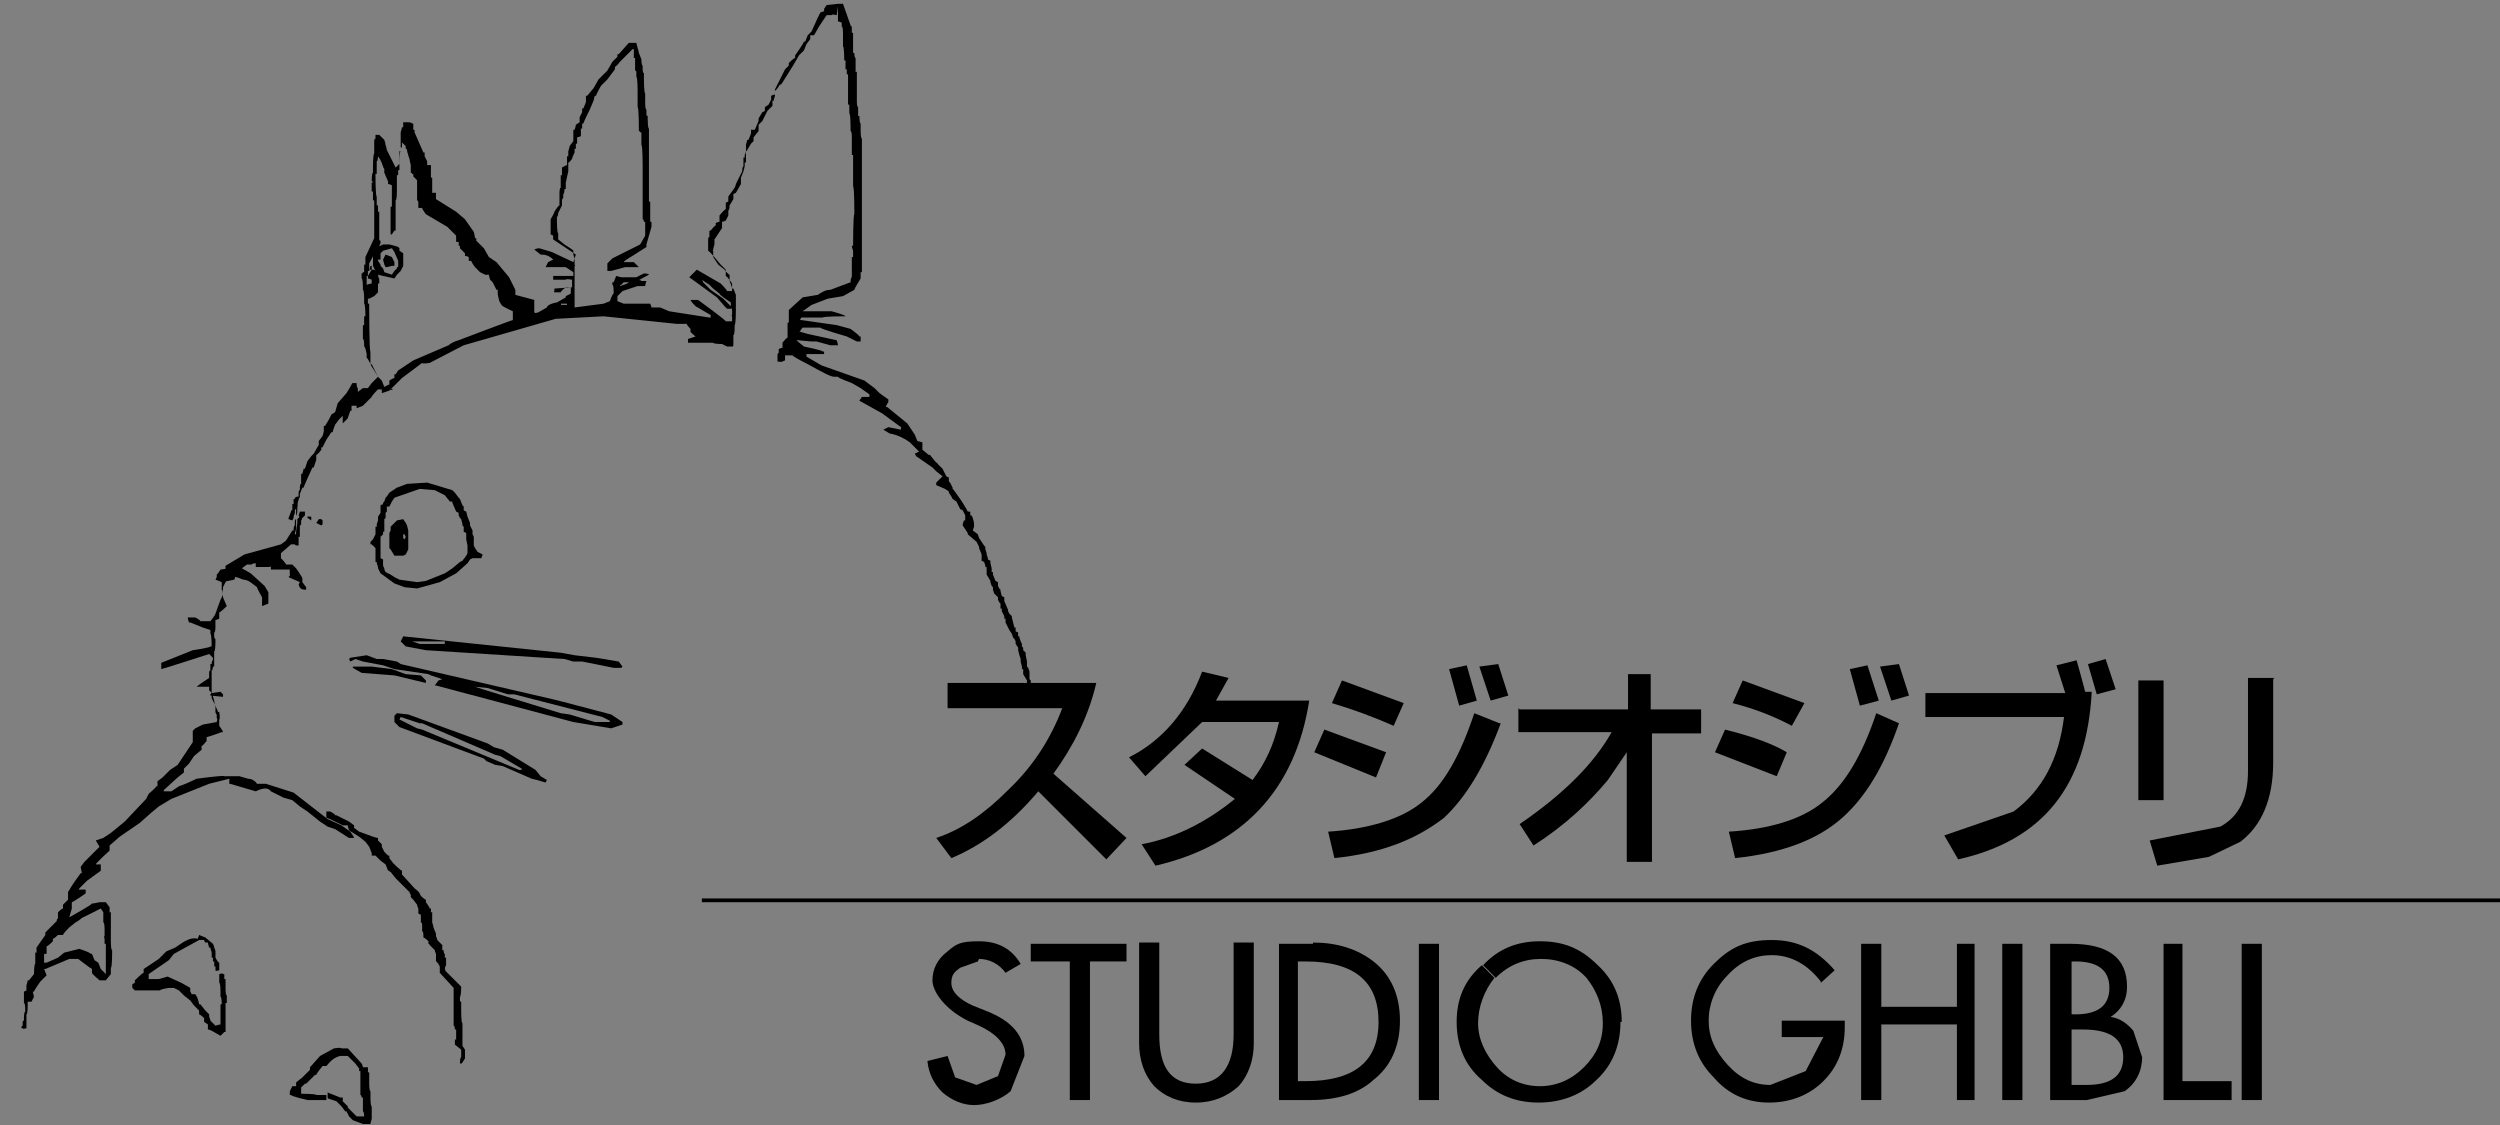<svg viewBox="0 0 198.4 89.3" version="1.1" xmlns="http://www.w3.org/2000/svg">
  
  <rect x="0" y="0" width="198.4" height="89.3" fill="#808080" stroke="none"/>
  
  <defs>
    <style>
      .st0 {
        fill: #fff;
      }
    </style>
  </defs>
  <g id="Layer_1">
    <g id="_x3C_defs">
      
    </g>
    
    <g id="g3">
      <polyline points="37.3 54.5 37.3 54.4 37.2 54.4 36.5 54.2 37.3 54.5" class="st0" id="polyline5"></polyline>
      <path d="M77.7,76.1c.8,0,1.6.4,2.1,1.1l1.2-.7c-.7-1.2-1.8-1.8-3.3-1.8s-1.8.2-2.5.8c-.8.6-1.2,1.4-1.2,2.3s1,2.3,2.8,3.2l.9.4c1.3.6,2.1,1.4,2.1,2.3l-.6,1.7-1.7.7-1.7-.6-.6-1.7-1.6.4c.1,1,.5,1.8,1.2,2.5.7.6,1.6,1,2.5,1s2.1-.4,2.9-1.1l1.1-2.8c0-1.6-1-2.8-3.1-3.6l-1-.4c-1.1-.5-1.7-1.1-1.7-1.8s.3-.9.7-1.2l1.4-.5" id="path7"></path>
      <polyline points="86.5 76.3 89.4 76.3 89.4 74.9 81.8 74.9 81.8 76.3 84.9 76.3 84.9 87.3 86.5 87.3 86.5 76.3" id="polyline9"></polyline>
      <path d="M99.5,82.8v-8h-1.6v7.3c0,2.5-1,3.9-3,3.9s-2.9-1.3-2.9-3.9v-7.3h-1.6v8c0,1.3.4,2.5,1.2,3.4.8.8,1.9,1.3,3.3,1.3s2.5-.5,3.4-1.3c.8-.9,1.2-2.1,1.2-3.4" id="path11"></path>
      <path d="M104.2,74.9h-2.7v12.4h2.5l-.4-1.5h-.6v-9.5h.6c3.9,0,5.8,1.6,5.8,4.8s-2,4.7-5.8,4.7l.4,1.5c2.1,0,3.8-.5,5-1.6,1.4-1.1,2.1-2.7,2.1-4.7s-.7-3.6-2.1-4.7c-1.3-1-2.9-1.5-4.8-1.5" id="path13"></path>
      <polyline points="114.2 74.9 112.6 74.9 112.6 87.3 114.2 87.3 114.2 74.9" id="polyline15"></polyline>
      <path d="M128.7,81.1c0-1.8-.6-3.3-1.9-4.5-1.4-1.4-2.8-1.9-4.6-1.9s-3.3.6-4.5,1.9l1,1c1-1,2.2-1.5,3.6-1.5s2.7.5,3.6,1.5c.8,1,1.3,2.2,1.3,3.6s-.5,2.5-1.5,3.5c-1,1-2.2,1.5-3.5,1.5s-2.5-.5-3.4-1.5-1.5-2.2-1.5-3.5.5-2.6,1.3-3.6l-1-1c-1.4,1.2-2,2.7-2,4.5s.6,3.4,2,4.6c1.2,1.2,2.7,1.8,4.5,1.8s3.4-.6,4.6-1.8c1.3-1.2,1.9-2.8,1.9-4.6" id="path17"></path>
      <path d="M144.5,78l1.1-1c-1.4-1.6-2.9-2.4-5-2.4s-3.3.6-4.6,1.9c-1.2,1.2-1.8,2.7-1.8,4.5s.6,3.3,1.8,4.5c1.2,1.4,2.7,2,4.4,2s3.2-.6,4.3-1.7c1.1-1.1,1.7-2.5,1.7-4.3v-.5h-5v1.3h3.3l-1.4,2.7-2.8,1.1c-1.3,0-2.4-.5-3.4-1.6s-1.5-2.2-1.5-3.5.5-2.6,1.5-3.6c1-1.1,2.2-1.6,3.5-1.6,1.6,0,2.9.8,3.9,2.1" id="path19"></path>
      <polyline points="147.7 74.9 147.7 87.3 149.3 87.3 149.3 81.3 155.3 81.3 155.3 87.3 156.7 87.3 156.7 74.9 155.3 74.9 155.3 79.9 149.3 79.9 149.3 74.9 147.7 74.9" id="polyline21"></polyline>
      <polyline points="160.5 87.3 160.5 74.9 158.9 74.9 158.9 87.3 160.5 87.3" id="polyline23"></polyline>
      <path d="M164.3,74.9h-1.6v12.4h2.9l3-.7c.9-.6,1.4-1.6,1.4-2.7l-.7-2.1c-.5-.6-1.1-1-1.8-1.1h0c.8-.5,1.3-1.3,1.3-2.4,0-2.3-1.5-3.4-4.5-3.4v1.4h.4c1.8,0,2.7.7,2.7,2.1s-.9,2.1-2.7,2.1h-.4v1.2h1c2.1,0,3.2.7,3.2,2.2s-1,2.2-2.9,2.2h-1.2v-9.8" id="path25"></path>
      <polyline points="171.7 87.3 177.1 87.3 177.1 85.8 173.2 85.8 173.2 74.9 171.7 74.9 171.7 87.3" id="polyline27"></polyline>
      <polyline points="179.5 87.3 179.5 74.9 177.9 74.9 177.9 87.3 179.5 87.3" id="polyline29"></polyline>
      <path d="M75.2,54.2v2h9.1c-.9,2.4-2.3,4.6-4.3,6.5-1.8,1.8-3.6,3.1-5.7,3.8l1.2,1.6c2.4-1,4.7-2.7,6.9-5.3l5.4,5.4,1.6-1.7-5.8-5.1c1.6-2.2,2.8-4.6,3.4-7.2h-11.7" id="path31"></path>
      <path d="M95.4,57.3h6.1c-.4,1.8-1.1,3.3-2.1,4.6l-4-2.5-1.4,1.3,4,2.7c-2.2,1.8-4.7,3.1-7.4,3.6l1.1,1.7c6.9-1.6,11.1-6,12.2-13.1h-7.4l1-1.8-2.1-.5c-1.2,3.2-3.2,5.5-5.8,6.8l1.3,1.5,4.5-4.3" id="path33"></path>
      <path d="M119,57.4l-2-.8c-1.1,3.3-2.4,5.7-4.2,7.1-1.6,1.3-4.2,2.1-7.4,2.3l.5,2.1c3.8-.4,6.5-1.5,8.7-3.2,1.7-1.6,3.2-4,4.5-7.5" id="path35"></path>
      <polyline points="119.7 55.2 118.9 52.7 117.4 52.9 118.3 55.6 119.7 55.2" id="polyline37"></polyline>
      <polyline points="105.1 57.9 104.3 59.7 109.2 61.7 110 59.7 105.1 57.9" id="polyline39"></polyline>
      <path d="M106.5,54l-.8,1.8c1.7.5,3.3,1.1,4.9,1.8l.8-1.8-4.9-1.8" id="path41"></path>
      <polyline points="115 53.1 115.8 56 117.2 55.6 116.4 52.8 115 53.1" id="polyline43"></polyline>
      <path d="M138.3,54l-.8,1.8c1.6.4,3.2,1,4.7,1.8l1-1.8-4.9-1.8" id="path45"></path>
      <path d="M136.9,57.9l-.8,1.8,4.9,1.9.8-1.9c-1-.6-2.5-1.2-4.9-1.8" id="path47"></path>
      <path d="M150.7,57.4l-1.8-.8c-1.1,3.3-2.5,5.7-4.3,7.1-1.6,1.3-4.1,2.1-7.4,2.3l.5,2.1c3.8-.4,6.6-1.5,8.5-3.2,1.8-1.6,3.3-4,4.5-7.5" id="path49"></path>
      <polyline points="150.1 55.6 151.5 55.2 150.7 52.7 149.2 52.9 150.1 55.6" id="polyline51"></polyline>
      <polyline points="147.6 56 149.1 55.6 148.2 52.8 146.8 53.1 147.6 56" id="polyline53"></polyline>
      <polyline points="167.9 54.7 167.1 52.3 165.7 52.7 166.4 55.1 167.9 54.7" id="polyline55"></polyline>
      <path d="M164.9,55h.6c0-.1-.7-2.6-.7-2.6l-1.6.4.7,2.2h-11.1v1.9h11c-.4,3.3-1.7,5.8-4,7.5l-5.5,1.9,1.1,1.9c6.7-1.5,10.2-5.8,10.6-13.3h-1.1" id="path57"></path>
      <path d="M180.5,53.8h-2.1v7.4c0,2.1-.7,3.6-2.2,4.4l-5.6,1.1.6,2,4.1-.7,2.5-1.2c1.7-1.3,2.6-3.4,2.6-6.3v-6.6" id="path59"></path>
      <polyline points="171.7 54 169.7 54 169.7 63.5 171.7 63.5 171.7 54" id="polyline61"></polyline>
      <path d="M120.5,56.2v1.9h7.4c-1.4,2.5-3.8,4.9-7.3,7.3l1.1,1.7c2.5-1.6,4.4-3.4,5.9-5.2l1.5-2.2v8.7h2v-10.2h3.9v-1.9h-4v-2.8h-1.8v2.8h-8.6" id="path73"></path>
      <polyline points="198.4 71.6 198.4 71.3 55.7 71.3 55.7 71.6 198.4 71.6" id="polyline75"></polyline>
      <polyline points="57.3 26.6 57.3 26.3 55.7 26.3 55.4 26.6 55.4 26.7 56.2 26.6 57.1 26.7 57.3 26.6" id="polyline77"></polyline>
      <polyline points="37.6 42.6 37.5 42.4 37.5 42.1 37.3 41.7 37.3 41.5 37.1 41 37 40.6 36.8 40.5 36.8 40.2 36.7 40.1 36.5 39.6 36.4 39.5 36.1 39.1 35.9 38.9 33.9 38.3 32.3 38.4 31.5 38.7 30.9 39.1 30.7 39.4 30.6 39.5 30.5 39.8 30.4 39.9 30.4 40 30.2 40.1 30.2 40.2 30.2 40.4 30.2 40.7 30 41 30 41.3 29.9 41.6 29.9 41.8 29.8 41.8 29.8 42.4 29.6 42.8 29.4 43 29.4 43.2 29.5 43.2 29.8 43.5 29.8 44.6 29.9 44.6 29.9 44.7 30 45 30 45.1 30.2 45.5 30.5 45.2 30.5 45.1 30.4 44.9 30.4 44.4 30.2 44.3 30.2 42.6 30.4 42.4 30.4 42.2 30.5 42.2 30.5 41.2 30.6 41.1 30.6 40.7 30.7 40.6 30.7 40.2 30.9 40.2 31.1 39.8 31.3 39.5 33.3 38.8 34.5 38.9 35.3 39.3 35.7 39.8 35.9 39.8 35.9 39.9 36.2 40.6 36.4 40.7 36.4 40.9 36.5 41.1 36.6 41.2 36.7 41.6 36.7 41.7 36.8 41.8 36.8 42.2 37 42.3 37 42.8 37.1 43.3 37.1 43.9 37 44.1 36.7 44.5 36.5 44.6 35.9 45.1 35.3 45.5 33.8 46.1 33.1 46.2 31.7 46 31.3 45.8 31.3 45.8 31 45.6 30.6 45.4 30.5 45.2 30.2 45.5 31.3 46.3 32.1 46.6 33.1 46.7 34.9 46.2 36.2 45.5 37.1 44.7 37.3 44.4 37.5 44.3 38.2 44.3 38.3 44 37.9 43.8 37.7 43.5 37.6 43.3 37.6 42.6" id="polyline79"></polyline>
      <polyline points="22.9 41.1 22.9 41.2 23.2 41.3 23.3 41.1 23.3 41 23.4 40.7 23.4 40.5 23.6 40.2 23.6 40 23.7 39.6 23.7 39.5 23.6 39.4 23.4 39.5 23.4 39.6 23.3 39.6 23.3 40 23.2 40 23.2 40.5 23.1 40.5 23.1 40.6 22.9 41.1" id="polyline81"></polyline>
      <polyline points="24.2 40.6 23.8 40.6 23.7 40.9 23.8 41.1 24 41.1 24.2 40.9 24.2 40.6" id="polyline83"></polyline>
      <polyline points="24.7 41 24.4 41 24.4 41.1 24.7 41.3 24.7 41.2 24.7 41" id="polyline85"></polyline>
      <polyline points="25.5 41.2 25.3 41.2 25.1 41.5 25.3 41.6 25.5 41.7 25.6 41.6 25.6 41.3 25.5 41.2" id="polyline87"></polyline>
      <polyline points="30.9 42.3 30.9 43.5 31 43.6 31.3 44.1 32 44.1 32.2 44 32.4 43.6 32.4 42.1 32.1 42.4 32.2 42.6 32.1 42.8 32 42.7 32 42.4 32.1 42.4 32.4 42.1 32.3 41.7 32.2 41.5 32 41.2 31.5 41.3 31 41.8 31 42.1 30.9 42.3" id="polyline89"></polyline>
      <polyline points="18.7 45.7 18.7 45.6 18.6 45.4 18.2 45.1 17.5 45.2 17.3 45.5 17.2 45.6 17.2 45.8 17.1 46 17.6 46.2 18.6 46 18.7 45.7" id="polyline91"></polyline>
      <polyline points="32 50.5 31.8 50.9 31.8 50.9 32.2 51.3 32.7 50.9 32.6 50.9 35.3 50.9 35.3 51.1 33.3 51.1 32.7 50.9 32.2 51.3 33.8 51.6 44.8 52.3 45.5 52.5 46.2 52.5 48.7 53 49.3 53 49.4 52.9 49.1 52.5 47.3 52.2 45.6 52 44.5 51.8 32 50.5" id="polyline93"></polyline>
      <polyline points="29.5 52.9 28 52.9 28 53 28.7 53.4 31.3 53.6 33.8 54.2 33.8 54 33.4 53.6 32.2 53.5 31.1 53.1 29.5 52.9" id="polyline95"></polyline>
      <polyline points="49.4 57.5 49.4 57.3 49.1 57.1 48.5 56.7 48.4 57.2 48.4 57.3 47.2 57.3 45.2 56.7 44.5 56.6 38.3 54.7 37.7 54.5 38.7 54.6 40.3 55.1 40.8 55.1 47.8 56.9 48.4 57.2 48.5 56.7 44.7 55.7 43.9 55.5 31.8 52.7 31.5 52.5 30.4 52.3 29.9 52.3 29.1 52 27.8 52.2 27.7 52.3 27.8 52.5 28.2 52.3 28.8 52.5 30.4 52.8 31.3 53.1 34 53.5 34.2 53.6 35.1 53.9 34.8 54 34.5 54.4 34.6 54.4 45.5 57.3 48.5 57.8 49.4 57.5" id="polyline97"></polyline>
      <polyline points="17.7 55.3 17.7 55.1 17.5 54.9 16.8 55 16.7 55.1 16.7 55.2 17.7 55.3" id="polyline99"></polyline>
      <polyline points="31.3 56.8 31.3 57.3 31.7 57.7 32.1 57.3 31.7 57.1 31.8 56.9 33.3 57.4 33.5 57.4 39.3 59.9 39.7 60 41.4 61 41.4 61.1 41.2 61.1 33.5 57.9 33.1 57.8 32.1 57.3 31.7 57.7 38.4 60.2 38.6 60.4 39.3 60.7 39.9 60.8 42.2 61.8 42.6 61.9 43.3 62.1 43.4 61.9 42.9 61.6 42.5 61.1 39.9 59.5 39.2 59.3 38.7 59 32.4 56.7 31.5 56.6 31.3 56.8" id="polyline101"></polyline>
      <path d="M26.7,64.7h-.1c0-.1-.4-.3-.4-.3h-.3v.5c.1,0,.9.4.9.4l.4.2h.4c0,.1.1.4.1.4h0c0,0,.8.5.8.5l.5.4h0l.3.4.2.5v.2h.3c0,0,.4.4.4.4l.4.3.2.5h.1c0,.1.1.1.1.1l.4.5,1.1,1.1h0c0,.1.1.2.1.2v.2l.2.2h0c0,0,.3.4.3.4h0c0,.1.1.3.1.3v.4c0,0,.2.1.2.1v.6c.1,0,.1.2.1.2v.5c.1,0,.1.3.1.3v.2c.1,0,.4.3.4.3v.2c.1,0,.1.1.1.1l.4.4h0c0,.1.1.3.1.3v.6c.1,0,.3.4.3.4v.5l1.1,1.2v.6c0,0,0,2.2,0,2.2v.2c.1,0,.1.3.1.3h.1v.8h-.1v.4l.5.4v.6c-.1,0-.1.5-.1.5h.1c0,.1.3-.4.3-.4h0c0-.1,0-.3,0-.3v-.4l-.2-.3v-.7c.1,0,0,0,0,0v-1.1c-.1,0-.1-.9-.1-.9v-.8c-.1,0-.1-.1-.1-.1v-.3c.1,0,.1-.8.1-.8l-1.2-1.2c0,0-.2-.2,0-.5v-.6c-.1,0-.1,0-.1,0v-.3c-.1,0-.1-.3-.1-.3h-.1c0,0,0-.4,0-.4l-.4-.4h0c0-.1-.1-.3-.1-.3v-.2c0,0-.2-.5-.2-.5h0c0-.1-.1-.4-.1-.4v-.8c-.1,0-.1,0-.1,0h0v-.3h-.1c0-.1-.3-.5-.3-.5v-.2c-.1,0-.4-.3-.4-.3h0c0,0-.1-.2-.1-.2h0c0-.1-.4-.4-.4-.4h0c0,0-1-1.1-1-1.1v-.3c-.1,0-.7-.6-.7-.6l-.3-.4h0c0-.1,0-.2,0-.2h-.1l-.3-.3-.2-.4v-.2l-.3-.3v-.2c-.1,0-.4-.1-.4-.1l-1.1-.4-.4-.3h0v-.2l-.4-.3-1-.5" id="path103"></path>
      <path d="M15.7,74.5c-.4-.1-.8,0-1.5.5l-.3.2-.7.3-.6.6-1.2.8v.3c-.1,0-.7.6-.7.6v.2c0,0-.2.1-.2.1v.3l.2.2h2c0-.1.7-.2.7-.2h.4l.4.2.4.4.5.4.3.4.4.4v.3c.1,0,.4.3.4.3v.2c0,0,0,.1,0,.1l.3.2v.4c.1,0,.3.1.3.1l.7.4.3-.3h.1v-1.8h0v-.5h.1v-.6c-.1,0-.1-.5-.1-.5v-.4c0,0,0-.4,0-.4h-.1v-.4h-.1c0-.1-.3,0-.3,0v.7c.1,0,.1.7.1.7v.4c.1,0,.1.6.1.6h-.1v1.6c-.1,0-.4.1-.4.1l-.4-.4h0c0-.1-.1-.3-.1-.3v-.2l-.3-.3-.4-.5h-.1c0-.1-.1-.4-.1-.4h0c0-.1-.2-.4-.2-.4h-.3c0-.1-.1-.2-.1-.2v-.3c0,0-.7-.4-.7-.4l-1.1-.5-.7.2h-.8v-.4l1.6-1.1.4-.5,2-1.1h.4c0,.1.1.2.1.2h.2c0,.1.1.4.1.4h.1c0,.1.1.4.1.4h0v.4h.1v.3h.1v.4h.1v.3h0c0,.1.3,0,.3,0v-.6c-.1,0-.3-.4-.3-.4h0c0-.1,0-.5,0-.5h0c0-.1-.1-.3-.1-.3h0c0-.1-.1-.3-.1-.3l-.6-.5-.5-.2" id="path105"></path>
      <path d="M28.8,84.7h0c0-.1-.1-.3-.1-.3h0c0,0-1.1-1.2-1.1-1.2h-.5c0-.1-.6,0-.6,0l-1.1.6-.8.9v.2l-.6.6-.5.4v.3c-.1,0-.3,0-.3,0l-.2.4v.3h.1c0,.1,1.3.4,1.3.4h1.5v-.4h-.8c0-.1-1.2-.1-1.2-.1v-.2c0,0,0-.3,0-.3h0c0,0,.3-.3.3-.3h.1c0,0,.7-.7.7-.7h.1c0-.1.5-.7.5-.7h.3c.4-.5.7-.7,1.1-.8h.6l.6.6.3.4v.2h.1v.5c0,0,0,.2,0,.2v1.2c.1,0,.1.2.1.2h.1v1.1c.1,0,.1.4.1.4h-.1c0,0-.5,0-.5,0l-.7-.7h0c0-.1,0-.1,0-.1l-.4-.4v-.3h-.2l-1-.4v.4h0c0,.1.1.1.1.1l.6.2.4.4.3.4h.1l.2.4.3.3.8.3h.6c0-.1.1-.4.1-.4v-1c-.1,0-.1-.6-.1-.6v-.6c-.1,0-.1-.6-.1-.6v-.6c0,0,0-.3,0-.3h-.1v-.4h-.1" id="path107"></path>
      <polyline points="72.7 36.2 74 37.1 74.3 37.4 74.8 37.8 74.3 38.3 74.3 38.5 75 38.8 75.3 39 75.3 39.1 75.5 39.4 75.6 39.6 75.9 39.8 76 40 76.2 40.4 76.4 40.5 76.6 40.9 76.6 41.3 76.5 41.3 76.4 41.6 76.4 41.7 76.6 42 76.8 42.3 76.8 42.4 77.5 43 77.7 43.4 77.7 43.5 77.9 44 77.9 44.5 78.1 44.6 78.2 44.9 78.2 45 78.3 45 78.3 45.6 78.6 46.1 78.6 46.2 78.7 46.5 78.8 46.6 78.8 46.8 78.9 47.1 79.2 47.4 79.2 47.6 79.3 47.8 79.4 47.9 79.4 48.3 79.5 48.3 79.5 48.5 79.7 48.9 79.7 49.1 79.8 49.1 79.8 49.4 79.9 49.6 80 49.8 80 49.8 80.1 50 80.3 50.3 80.4 50.6 80.5 50.7 80.6 50.9 80.6 51.1 80.8 51.4 80.8 51.6 80.9 52 81 52.3 81 52.5 81.1 52.9 81.1 53.1 81.2 53.1 81.2 53.5 81.5 54 81.5 54.6 81.6 54.6 81.6 54.9 82.1 54.9 82.1 54.6 82 54.6 82 54.2 81.8 54.2 81.8 54 81.7 53.9 81.7 53.3 81.6 53 81.5 52.9 81.5 52.5 81.4 52 81.4 51.8 81.2 51.6 81.2 51.4 81.1 51.3 81.1 51.1 81 50.9 80.9 50.6 80.9 50.5 80.8 50.5 80.8 50.2 80.6 50.1 80.6 49.8 80.5 49.8 80.3 49 80.3 48.9 80.1 48.7 80 48.5 80 48.4 79.7 47.7 79.7 47.4 79.5 47.3 79.4 46.9 79.4 46.8 79.3 46.7 79.2 46.5 79.2 46.2 79 46.1 78.8 45.6 78.8 45.4 78.7 45.4 78.7 45.1 78.6 44.7 78.6 44.5 78.4 44.4 78.4 44.3 78.3 44 78.3 43.9 78.2 43.6 78.2 43.4 78.1 43.3 77.9 43 77.7 42.7 77.6 42.4 77.2 42.1 77.3 41.8 77.3 41.5 77.2 41.1 77.1 40.9 77 40.9 77 40.6 76.8 40.6 76.7 40.4 76.4 39.9 76.2 39.6 75.7 38.9 75.6 38.8 75.6 38.7 75.4 38.3 75.3 38.2 75.3 37.9 75.1 37.8 74.9 37.4 74.8 37.2 74.2 36.6 73.8 36.1 73.7 36.1 73.2 35.7 72.6 36 72.7 36.2" id="polyline109"></polyline>
      <polyline points="32 20.1 31.7 19.9 31.7 19.7 31.6 19.6 31.3 19.5 31.1 19.7 31.3 20 31.6 20.7 31.6 21.2 31.5 21.2 31.5 21.3 31.3 21.5 31.1 21.8 30.5 21.6 30.4 21.3 30.2 21.1 30.2 21 30 20.7 30 20.6 30.2 20.6 30.2 20.2 30.2 20.1 30.4 19.9 31.1 19.7 31.3 19.5 30.9 19.4 30.4 19.4 30 19.6 29.9 19.7 29.6 20.1 29.6 21.1 29.8 21.5 29.9 21.6 30 21.8 30.4 21.9 31.3 22.1 31.5 21.8 31.8 21.5 32 21.1 32 20.1" id="polyline111"></polyline>
      <path d="M66.5.5v1.2c.1,0,.3.1.3.1v.3c.1,0,.1.5.1.5v.4c0,0,0,.4,0,.4v.3c.1,0,.1,1.1.1,1.1h.1v.7h.1v.4h.1v.7h0v1.7h.1v.7c.1,0,.1,1.1.1,1.1v.3c.1,0,.1.4.1.4h0c0,.1,0,.2,0,.2v.3c0,0,0,1,0,1h.1v2.5c.1,0,.1,2,.1,2v.2c-.1,0-.1,2.5-.1,2.5h-.1c0,.1.1.4.1.4v.5h-.1v1.1c0,0,0,.3,0,.3v.2c-.1,0-.1.4-.1.4l-1.6.6c-.4,0-.7.2-1,.4l-1.2.2-1.1,1v1h-.1v1.2c-.1,0-.4.4-.4.4v.4c-.1,0-.3.1-.3.1v.3c-.1,0-.1.2-.1.2h0v.5h.2c0,.1.4-.1.4-.1h0v-.4h.6c0,.1,1.2.7,1.2.7,1.1.6,1.8,1,2.1,1h.3c0,.1,1.1.5,1.1.5l.7.4.7.5v.2h-.6l-.2.3,1.8,1,1.5,1.1h0c0,.1,0,.2,0,.2l-1-.2-.4.2.5.3c.6.1,1.2.4,1.6.7l1.2,1.2.5.4.4.5h.1v-.4c-.1,0-1.2-1.1-1.2-1.1v-.6c0,0-.4-.1-.4-.1l-.2-.5-.6-.9-1.6-1.3h-.1c0-.1.2-.4.2-.4v-.2l-.7-.5-.4-.4-.8-.6-3.4-1.2-1.2-.7v-.2h.8c0,0,.6,0,.6,0v-.2h-.1c0-.1-1.5-.4-1.5-.4l-.6-.5h.1c0,0,1.1.1,1.1.1h.4l1.1.3h.6c0-.1-.1-.4-.1-.4l-2.3-.5-.7-.2h.1c0-.1.2-.3.2-.3h1.4c0,.1,2.1.7,2.1.7l.8.4h.3v-.4h-.1c0-.1-.7-.6-.7-.6l-1.1-.3-2.8-.4h-.1c0-.1.1-.2.1-.2h1.7c0-.1,1.8-.1,1.8-.1h0c0-.1-1.1-.4-1.1-.4h-2.3c0,0,.7-.5.7-.5l1.3-.5,1.2-.2.9-.5h0c0-.1.5-.9.5-.9v-.5h.1v-3.9c0,0,0-.2,0-.2v-.6c0,0,0-3.6,0-3.6h0v-2.3c-.1,0-.1-.6-.1-.6v-.6c-.1,0-.1-.6-.1-.6h-.1v-.7c-.1,0-.1-.4-.1-.4v-.4c0,0,0-2,0-2h-.1v-1.1c-.1,0-.1-.4-.1-.4h-.1v-1h0v-.6h-.1v-.5c-.1,0-.1-.1-.1-.1l-.6-1.7h-.4c0,0-.9.1-.9.1l-.2.3v.2c-.1,0-.3.1-.3.1l-.2.4-.5,1.1-.3.3-.2.5h-.1c0,.1-.7,1.1-.7,1.1v.2c-.1,0-.5.4-.5.4v.2l-.3.3-.8,1.6v.4c-.1,0-.3.1-.3.1v.3c0,0-.2.4-.2.4l-.3.2v.3c0,0-.2.1-.2.1l-.3.5h0c0,.1,0,.2,0,.2l-.3.7h-.3v.3l-.2.5h-.1c0,0-.1.4-.1.4h0c0,.1,0,.5,0,.5h0c0,.1-.1.3-.1.3v.2h-.1v.7c-.1,0-.1.4-.1.4l-.5,1h0c0,.1-.1.3-.1.3l-.5.7v.4c-.1,0-.2.1-.2.1v.5c-.1,0-.5.5-.5.5v.5c-.1,0-.3.1-.3.1v.2c-.1,0-.4.4-.4.4h-.1v.5c-.1,0-.1.2-.1.2v.9c.1,0,1,1.1,1,1.1l.4.4h0c0,.1,0,.1,0,.1v.4c.1,0,.5.6.5.6v.6h-.4c0-.1-.5-.6-.5-.6l-1.9-1.1-.6.6,2.2,1.6.6.7.2.2h.3c0,.1.1-.1.1-.1l-.7-.7-1-.7-.6-.6h0c0-.1-.1-.2-.1-.2l.6.4.3.3.5.4h0c0,.1.6.5.6.5l.3.2v.3c.1,0,.1.4.1.4v.3c-.1,0,0,.1,0,.1v.4h-.5c0-.1-2.2-1.7-2.2-1.7h-.6c0,.1.4.5.4.5l1.2.7v.2c.1,0-.1,0-.1,0l-3.2-.5-.7-.3h-.7c0-.1-.1-.3-.1-.3h-2.1l-.5-.2v-.4l.4-.4,1.2-.4h.6c0-.1.1-.4.1-.4h-.4c0-.1-.4-.1-.4-.1h-.4v.2h-.2c0,.1-.7.3-.7.3h0c0-.1.1-.1.1-.1l.2-.2h1c0-.1,1-.6,1-.6h0c0-.1-.4-.1-.4-.1l-.6.3h-1.2c0,0-.4-.1-.4-.1l-.2.5h-.1v.2c.1,0,.1.5.1.5v.2c-.1,0-.3.6-.3.6l-.5.2-2.3.3v-.5c0,0,0-1.8,0-1.8h0v-1c.1,0,0-.1,0-.1v-.4h0c0-.1-.1-.4-.1-.4v-.3c.1,0-.7-.5-.7-.5l-.5-.4h0v-.5c-.1,0-.1-.9-.1-.9v-.4c.1,0,.1-.3.1-.3h0c0,0,.3-.6.3-.6h0c0,0,0-.4,0-.4h0c0-.1.1-.2.1-.2v-.3c.1,0,.1-.4.1-.4h.1v-.5l.2-.9v-.7c.1,0,.3-.3.3-.3h0c0-.1.2-.5.2-.5v-.3h.1v-.4h.1v-.5c.1,0,.3-.1.3-.1v-.2h0v-.4h.1v-.4h.1c0-.1.5-1.1.5-1.1l.3-.7h0c0,0,.1-.4.1-.4h.1c0-.1.4-.8.4-.8l.5-.5.6-.8v-.2c.1,0,.4-.4.4-.4l1-1h.1c0,.1,0,.4,0,.4v.3h.1v1c.1,0,.1.1.1.1v.4c.1,0,.1,1.1.1,1.1v.3c0,0,0,.7,0,.7v.3c.1,0,.1,1.7.1,1.7v.2c.1,0,.1.1.1.1h.1v1c.1,0,.1,1.6.1,1.6v.3c0,0,0,1.5,0,1.5h0v1.5h0v1c.1,0,.1.2.1.2h.1v1.1l-.4.7-2.2,1.1-.4.4v.3c-.1,0,0,0,0,0v.3h.3l1.1-.3h1.1c0,0-.4-.4-.4-.4h-.8c0-.1.7-.5.7-.5l1.1-.7v-.2c0,0,.4-1.4.4-1.4v-.4h-.1v-1.6h-.1v-2.7c0,0,0-1.1,0-1.1h0,0v-2c-.1,0-.1-.8-.1-.8v-.2c-.1,0-.1-.1-.1-.1v-.4c-.1,0-.1-.5-.1-.5v-.2c0,0,0-.4,0-.4v-.2c-.1,0-.1-1.2-.1-1.2v-.4c-.1,0-.1-.3-.1-.3v-.3c-.1,0-.1-.5-.1-.5l-.2-.5h0c0-.1-.1-.4-.1-.4h0c0,0-.1-.4-.1-.4h-.6l-.8.9h-.1v.2l-.4.4-.4.7-.7.7-.4.7-.5.6h-.1v.5c0,0-.2.5-.2.5h-.1v.3l-.2.4v.4l-.3.2h0c0,.1-.1.4-.1.4h-.1v.6c0,0,0,.3,0,.3l-.3.4h0c0,.1-.1.4-.1.4h0c0,0,0,.4,0,.4h-.1v.7c-.1,0-.4.2-.4.2v.5c0,0,0,.1,0,.1h-.1v1c-.1,0-.1.4-.1.4h0v1c-.1,0-.4.5-.4.5h0c0,.1-.3.6-.3.6v.6c0,0,0,.4,0,.4v.2c0,0,.2.1.2.1v.3l.3.2,1.5,1-.2.6-1.7-.8-1-.3c0,0-.2,0-.4.1l.5.4c.4,0,.7.1,1,.4l-.4.2-.2.4h1.6c0,0,.6.4.6.4v.3c-.1,0-1.1,0-1.1,0h-.5v.3h1c0-.1.5,0,.5,0v.6c-.1,0-1.4.1-1.4.1v.2c-.1,0,0,.1,0,.1h.5c0-.1.4-.4.4-.4h.4v.5l-.4.2v.4c.1,0,.1.3.1.3h-.4c0,.1-.1-.1-.1-.1h.5c0-.1-.1-.5-.1-.5l-.7.4c-.6.1-.8.3-.8.4l-.7.4h-.1c0,.1-.2,0-.2,0v-.4c0,0,0-.4,0-.4v-.2c0,0-1.5-.4-1.5-.4v-.4l-.5-1-1-1.2-.6-.4-.4-.7-.6-.6v-.2h-.1c0-.1-.1-.5-.1-.5l-.7-1-.7-.6-1.6-1v-.5c-.1,0-.3,0-.3,0v-1.2h-.1v-.5c0,0,0-.1,0-.1v-.4h-.3v-.3l-.2-.4v-.3c-.1,0-.1,0-.1,0l-.7-1.6v-.2h-.1c0-.1,0-.5,0-.5h-.1c0-.1-.4-.1-.4-.1h-.3v.4h-.1c0,.1-.1.4-.1.4v.6c0,0,0,.5,0,.5v.4c-.1,0-.1,1-.1,1l-.3.3-.2-.4-.5-1h0c0-.1-.1-.4-.1-.4h0c0-.1-.1-.4-.1-.4l-.4-.4h-.3v.3c-.1,0-.1.2-.1.2v.3c0,0,0,.4,0,.4v.3c-.1,0-.1,1.1-.1,1.1v.4c-.1,0-.1.7-.1.7h.1c0,.1-.1.1-.1.1v.7h.1v.7h.1v.6c0,0,0,2.4,0,2.4l-.7,1.5v.6h-.1v.9h.3c0-.1,0-.4,0-.4h.1c0,0,.1-.4.1-.4h.1v.3l-.3.5v.2c.1,0,.3.1.3.1h0c0,.1,0,.1,0,.1v.2c-.1,0-.4.1-.4.1h0v-1h-.3c0,.1-.1.1-.1.1v.4c.1,0,.1.6.1.6v.3c.1,0,.1.7.1.7v.4c.1,0,.1,1,.1,1h-.1v.7h-.1v1.1c.1,0,.1.4.1.4v.2c.1,0,.2.6.2.6v.3c.1,0,.4.7.4.7l.2.3.3.5-.5.5-.3.4h-.4l-.4.3v-.3c-.1,0-.1-.4-.1-.4h-.3c0-.1-.2.3-.2.3l-.3.5h0c0,0-.7.8-.7.8l-.2.7-.3.2-.2.4-.3.5h-.1v.4h0c0,.1-.1.4-.1.4l-.3.4h0c0,0,0,.3,0,.3l-.4.7-.2.2-.3.4h0c0,0-.2.6-.2.6h-.1c0,0-.1.4-.1.4h-.1c0,.1,0,.5,0,.5v.3c-.1,0-.1.3-.1.3v.2c-.1,0-.1.2-.1.2v.3c-.1,0-.1.1-.1.1v.3c-.1,0-.1.3-.1.3v.3c0,0,0,.3,0,.3v.5c-.1,0-.1.2-.1.2v.3c-.1,0-.1.4-.1.4h-.1c0,0-.5.8-.5.8l-.4.3-2.9.8-1.5.9v.5c-.1,0-.3.1-.3.1v1.3c.1,0,.1.4.1.4l-.2.4-.4,1.1h0c0,.1-.4.6-.4.6h-.8c0-.1-.4-.3-.4-.3h-.6c0,.1.1.4.1.4h.1c0,0,1,.4,1,.4l.6.2v.3c.1,0,.1,1,.1,1h-.1c0,.1-1.4.3-1.4.3l-2.5,1v.5c.1,0,3.8-1.2,3.8-1.2l.3.3v.2c-.1,0-.1.3-.1.3h-.1v.5c-.1,0-.1.2-.1.2h0v.4l-.6.4-.4.3h1c0-.1,0,0,0,0v.3c.1,0,.3.4.3.4h0c0,.1.1.4.1.4h0c0,.1.1.5.1.5h0c0,0,0,.4,0,.4h0c0,.1.1.2.1.2v.3c.1,0,0,.3,0,.3l-1.1.2-.6.3-.2.2v.6h0c0,.1,0,.3,0,.3l-1.2,1.8-.6.4-.6.6-.4.3v.4h-.1c0,.1-.6.6-.6.6l-.2.4-1.7,1.8-1.1.9-.6.4-.6.2.3.5-1.2,1.2-.3.4h0c0,0,.1.5.1.5h-.1c0,0-.5.7-.5.7l-.2.3-.3.5v.6l-.4.4v.3c-.1,0-.4.3-.4.3v.5c-.1,0-.1.2-.1.2l-.9.9v.2l-.7,1v.4h-.1v.9c-.1,0-.1.8-.1.8l-.4.5h-.1c0,.1-.1.4-.1.4v.4c0,0-.2.1-.2.1v.4c-.1,0,0,0,0,0v.5c.1,0,.1.4.1.4v.3c-.1,0-.1.5-.1.5v.2c-.1,0-.1.1-.1.1v.3c-.1,0-.1.2-.1.2h.1c0,.1.3,0,.3,0v-.5h0v-.6c.1,0,.1-.7.1-.7v-.3c.1,0,.3,0,.3,0l.2-.4h0c0,0-.1-.4-.1-.4h.1c0-.1.5-.8.5-.8l.5-.5-.2-.5h.1l1.9-.8h.7l.8.6.3.2v.3h0c0,.1.6.6.6.6h.5l.4-.5v-.3h-.4c0,.1,0,.3,0,.3l-.4-.4h0c0,0-.2-.5-.2-.5l-.3-.2-.2-.5h-.1c0-.1-.9-.4-.9-.4l-1.2.3-.5.4-.9.4h-.2v-.7h.2v-.6c.1,0,.5-.4.5-.4v-.2c.1,0,.4-.3.4-.3h.4c0-.1.5-.6.5-.6l.5-.4c.4-.2.5-.4.6-.4l1.4-.7.2.3v.8c.1,0,.1.5.1.5v.6c-.1,0,0,.2,0,.2v.4h.1v2c0,0,0,.4,0,.4h.4c0-.1,0-.3,0-.3v-.2c.1,0,.1-1.1.1-1.1v-.3c-.1,0-.1-.6-.1-.6h0v-2.4h-.1v-.4l-.3-.4h-.5c0,0-.5.1-.5.1h-.1c0,.1-1.8,1.1-1.8,1.1l.2-.7v-.5c.1,0,1.1-.7,1.1-.7v-.3h-.6c0,.1.1-.1.1-.1l.6-.6,1.1-.8v-.5c.1,0-.4,0-.4,0h0c0-.1,1.1-1.1,1.1-1.1v-.4c0,0,.8-.7.8-.7l1.6-1.1.9-.8.6-.5,1-.6,3-1.2,1.6-.4v.4c.1,0,.4.1.4.1l1.7.5c.6-.3,1-.3,1.2,0l1,.5.7.2.6.5.6.4,1,.8.6.4.6.2,1.1.7h.4c0-.1-.3-.5-.3-.5l-.7-.5-1.1-.5-2.7-2.1-2.2-.7h-.7c-.2-.3-.5-.4-.7-.4l-.7-.2h-1.2c0-.1-2.2.2-2.2.2-.6.3-1.1.5-1.4.6l-.6.4h-.6c0,0,0-.1,0-.1l1.1-1h0l.5-.4v-.2c0,0,0-.1,0-.1l.4-.4.4-.6.6-.5v-.3c.1,0,.4-.4.4-.4v-.3c.1,0,1.2-.4,1.2-.4h.1c0-.1-.3-.5-.3-.5v-.5c.1,0,0-.6,0-.6h-.1c0-.1-.5-1.1-.5-1.1v-1c0,0,0-.6,0-.6v-.3c0,0,0-.1,0-.1v-.2c.1,0,.1-.3.1-.3h.1v-1.2c.1,0,.1-.7.1-.7v-.3c-.1,0-.1-.2-.1-.2v-.3c.1,0,.1-.4.1-.4v-.3c0,0,0,0,0,0v-.3c.1,0,.3-.1.3-.1v-.5c.1,0,.6-.5.6-.5l-.3-.7v-.8c0,0,.4-.8.4-.8h.5c0-.1.7.2.7.2.4,0,.7.3,1.1.6h0c0,.1.4.8.4.8v.7c0,0,.5-.2.5-.2v-.9l-.3-.5-1.1-1-.7-.4.4-.3h.4c0-.1.3-.1.3-.1v.3h1.1c0-.1.1,0,.1,0v.2h1.5v.4c.1,0-.1.2-.1.2l.9.4h0c0,0-.1.2-.1.2h0c.1.3.2.4.6.4v-.2c0,0-.3-.4-.3-.4v-.3h.1-.1c0-.1-.5-.8-.5-.8l-.3-.3h-.5c0-.1-.4-.5-.4-.5v-.4l.8-.7h.3c0,.1.3.1.3.1h0v-.7h.1v-.9c.1,0,.1-.1.1-.1v-.3c.1,0,.1-.5.1-.5l-.4.4v.3h0c0,0-.1.7-.1.7v.2h-.1c0-.1.1-.4.1-.4v-1.1c.1,0,.1-.4.1-.4v-.4c0,0,0,0,0,0v-.3c.1,0,.1-.3.1-.3h.1v-.3l.2-.5h.1c0-.1.7-1.6.7-1.6h.1c0,0,.2-.6.2-.6v-.4c.1,0,.4-.4.4-.4v-.2h.1l.3-.6.4-.6h.1c0-.1.2-.6.2-.6l.3-.4.3-.3v.6c0,0,.4-.4.4-.4l.2-.6h.1v-.4h.4v.2c0,0,.5-.2.5-.2l.7-.7h0c0-.1.5-.6.5-.6h1c0,.1.2,0,.2,0l-.7-.2-.2-.5-.3-.3-.5-1h-.1v-.4h0v-.6c-.1,0-.1-3.8-.1-3.8h-.1v-.4h.1c0,0,.4-.2.4-.2l.3-.3v-.7h.1v-.4c-.1,0-.1-.5-.1-.5l-.3-.2h-.4v-.5l.6-1.1.2-.2h0c0-.1.1-.3.1-.3v-.2c-.1,0-.1-.1-.1-.1h0v-2.2h-.1v-.5h-.1v-.7c-.1,0-.1-1.8-.1-1.8h.1v-1c.1,0,.1-.4.1-.4l.2.3h0c0,.1.1.2.1.2h0c0,.1.1.3.1.3h0c0,.1.1.2.1.2h0c0,.1,0,.3,0,.3l.3.7v.2c.1,0,.3.1.3.1v1.7h-.1v2.2h.1l.2-.3h.1v-2.4c.1,0,.1-.7.1-.7v-.8c0,0,0-.5,0-.5h.1v-.4h.1v-1.5h.1v-.3h.1v-.4h0l.3.3v.2c.1,0,.1.1.1.1h0c0,.1.1.4.1.4h0c0,.1.1.3.1.3h0c0,.1.1.5.1.5h0c0,.1,0,.1,0,.1v.5c.1,0,.1.1.1.1h.1v.2l.3.3v.2h0v1.4c.1,0,.1.2.1.2v.4c.1,0,.1,0,.1,0h.2c0,.1.3.5.3.5l1.7,1,.7.7v.5h.2v.3h.1v.2l.4.4v.2c.1,0,.3.1.3.1v.3c0,0,.2,0,.2,0h0c0,.1.3.5.3.5l.4.4.4.2h.3c0,.1.1.4.1.4l.2.2.3.6h.1v.3h0c0,.1.1.5.1.5h0c0,.1.2.4.2.4h0c0,.1.9.5.9.5v.4c.1,0,0,0,0,0v.3c-.1,0-4.3,1.6-4.3,1.6-.4.1-.7.3-.8.4l-2.8,1.2-1.2.8-.2.3h-.1v.3c-.1,0-.4.2-.4.2v.3c0,0-.4.2-.4.2h-.2v.5c0,0,.6-.2.6-.2l1-1,1.6-1.2h0c0,.1.6,0,.6,0l2.7-1.4,7.3-2.1,3.8-.2,5.8.6h.8c0,.1.3.4.3.4v.2c-.1,0,.4.4.4.4l-.6.2v.3h2c0,.1.7.1.7.1v-.5c0,0,0,0,0,0h.2c0-.1,0,0,0,0h-.2v.5c0,0,.4.2.4.2h.4c0,.1.1-.1.1-.1v-.8c.1,0,.1-.5.1-.5v-.3c.1,0,.1-1.2.1-1.2v-.4c0,0,0-.8,0-.8l-.2-.5h-.1c0-.1-.2-.6-.2-.6v-.5c-.1,0-.4-.4-.4-.4l-.5-.4-.4-.6v-.5c-.1,0,0-.1,0-.1h0c0-.1.1-.4.1-.4h0v-.4l.6-.9v-.5c.1,0,.3-.1.3-.1l.2-.4v-.4c.1,0,.1-.4.1-.4l.3-.5v-.4c0,0,.2-.1.2-.1l.4-.7v-.5l.2-.5h0c0,0,.1-.4.1-.4v-.3h.1c0,0,0-.4,0-.4v-.5c.1,0,.1-.1.1-.1l.3-.5.2-.2v-.3l.4-.5v-.3c0,0,0-.2,0-.2l.3-.3.4-.8.4-.4v-.3c0,0,0-.1,0-.1h.1c0-.1.1-.4.1-.4v-.4c.1,0,.4-.5.4-.5h.1c0,0,1-1.6,1-1.6l.4-.7.4-.4.2-.5.3-.4v-.3c.1,0,.3,0,.3,0l.4-.7.2-.3.4-.6h.4c0-.1.4,0,.4,0" id="path113"></path>
      <polyline points="31.3 20.8 31.1 20.4 30.6 20.2 30.5 20.4 30.4 20.6 30.5 21 30.6 21.2 30.7 21.2 31.1 21.1 31.3 21.1 31.3 20.8" id="polyline115"></polyline>
    </g>
  </g>
</svg>